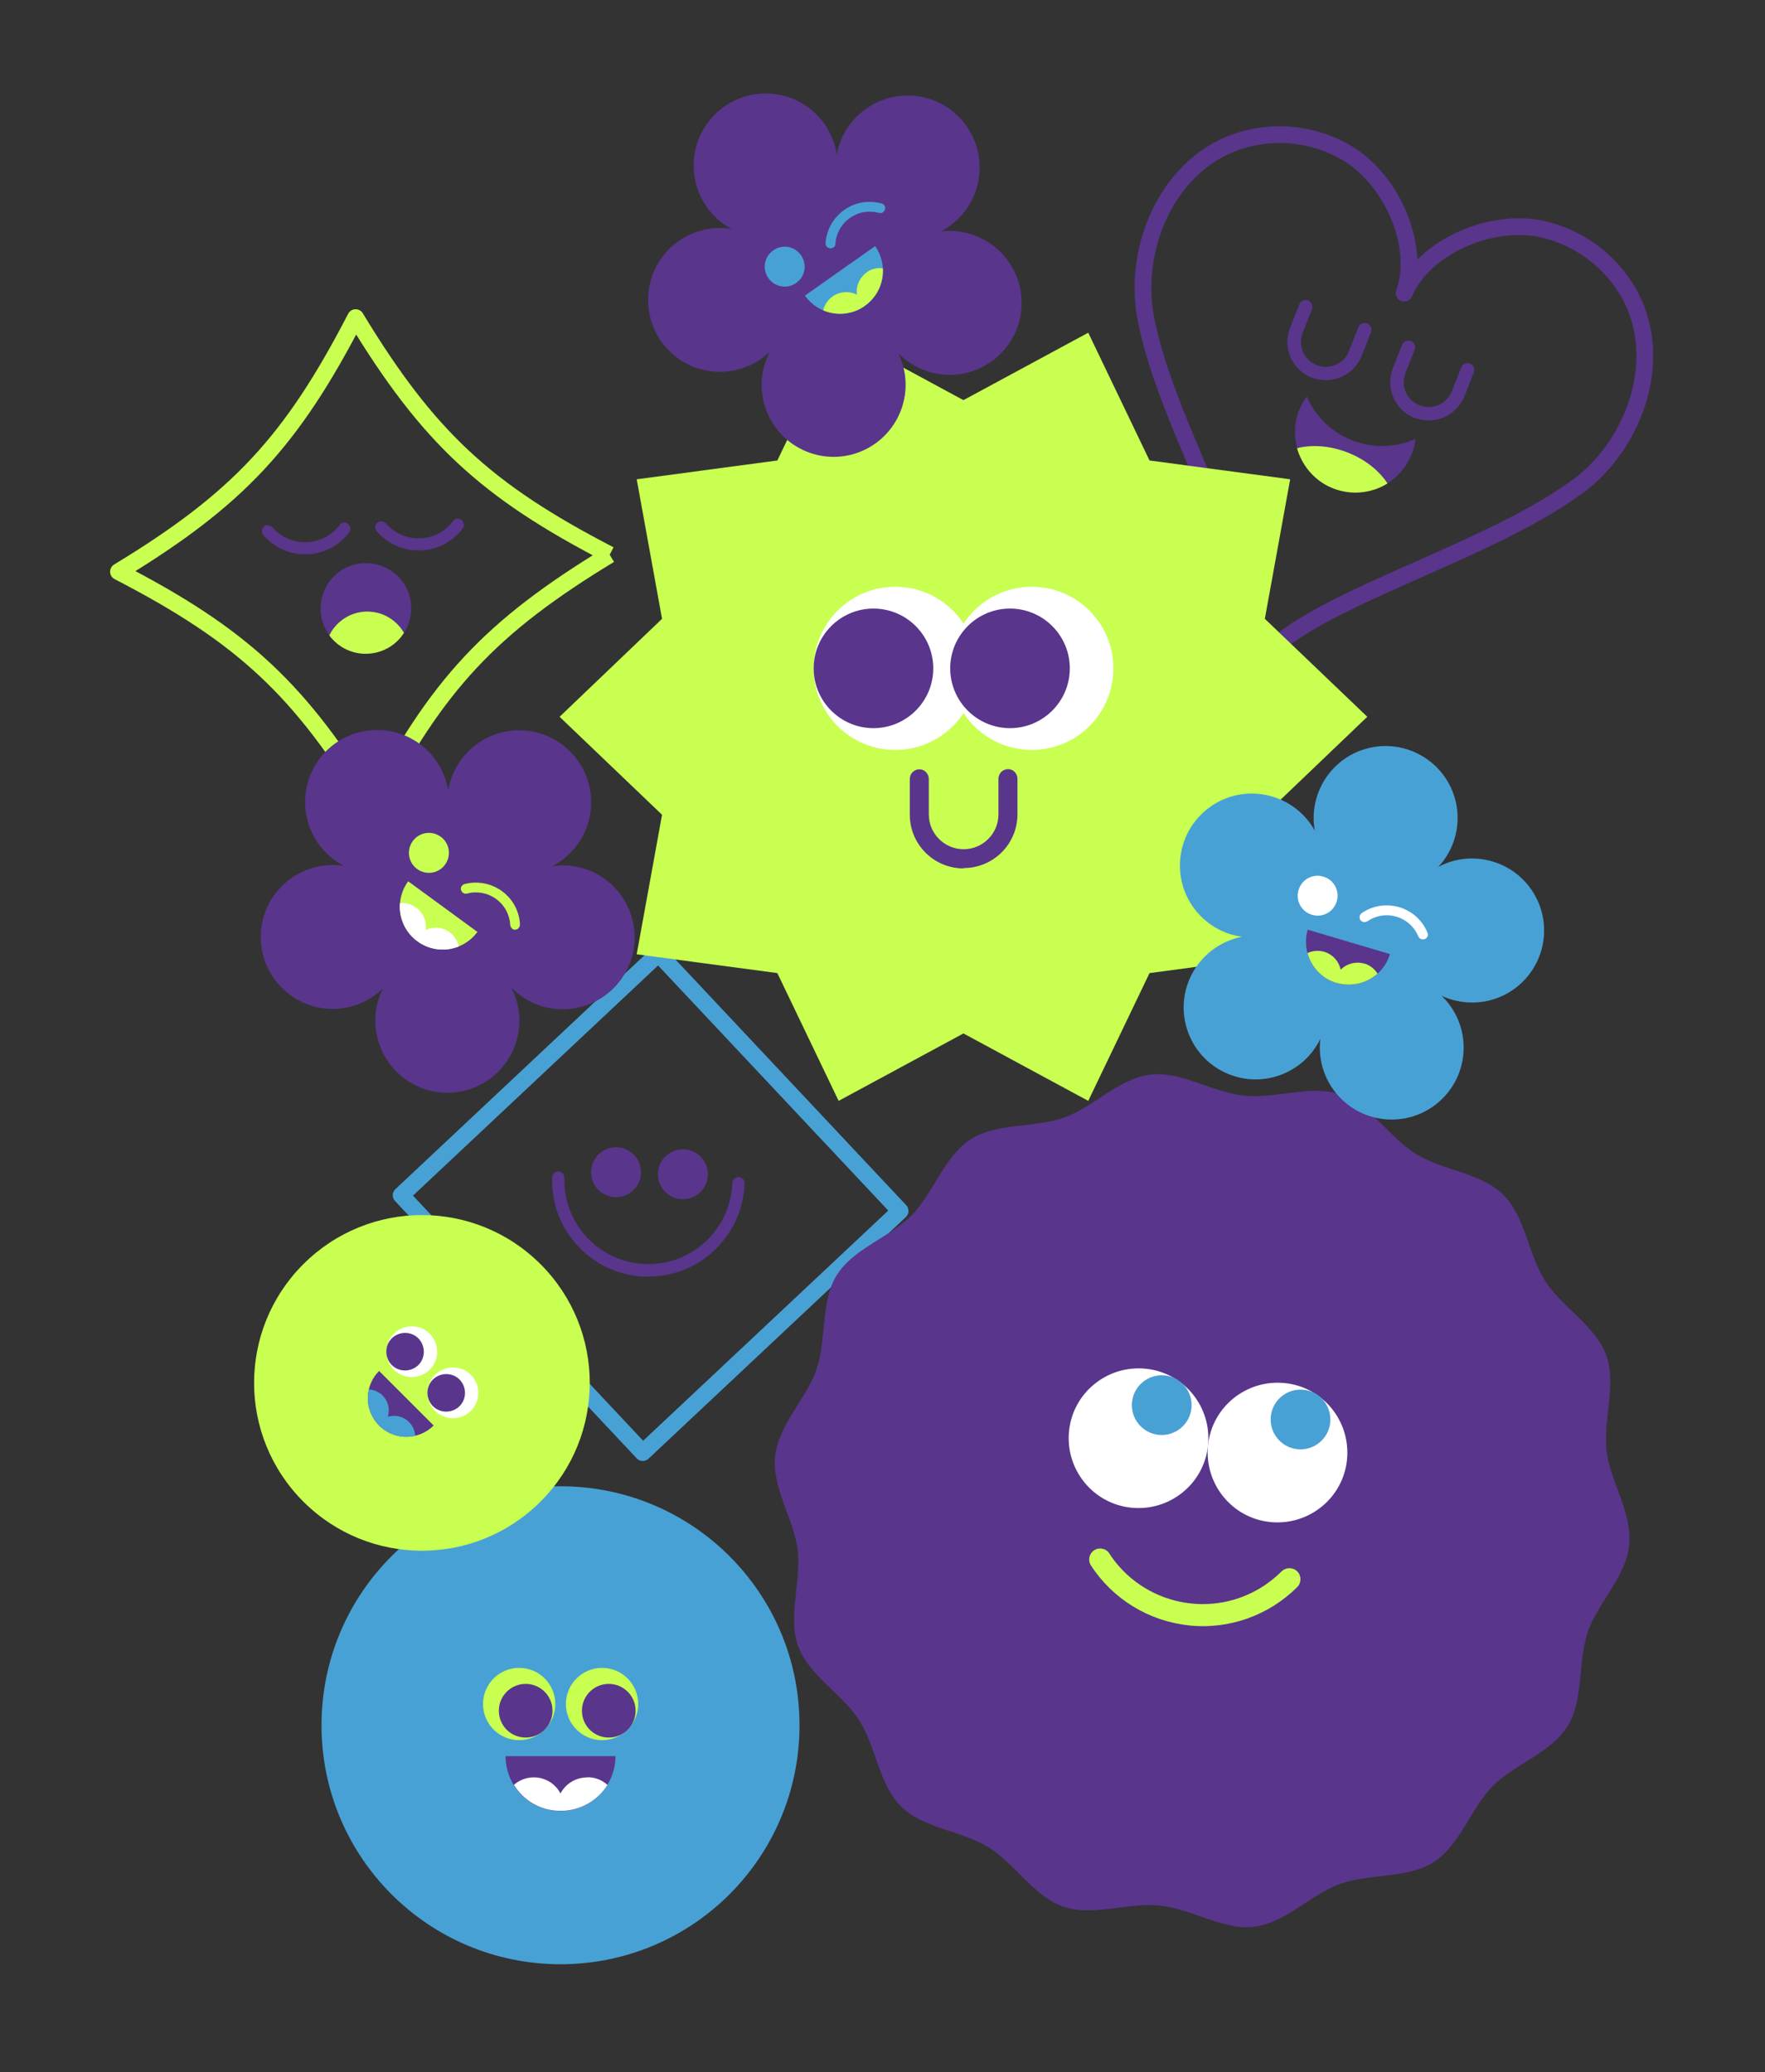 <?xml version="1.0" encoding="UTF-8"?>
<svg xmlns="http://www.w3.org/2000/svg" version="1.1" width="511" height="600"><rect width="100%" height="100%" fill="#333333" stroke="none"/><svg id="Ebene_1" version="1.1" viewBox="0 0 947.5 1112.1" x="0" y="0" width="511" height="600">
  <!-- Generator: Adobe Illustrator 29.8.1, SVG Export Plug-In . SVG Version: 2.1.1 Build 2)  -->
  <defs>
    <style>
      .st0 {
        fill: #59358c;
      }

      .st1 {
        fill: #fff;
      }

      .st2 {
        fill: #c8ff51;
      }

      .st3 {
        stroke: #48a1d5;
        stroke-width: 9px;
      }

      .st3, .st4, .st5 {
        fill: none;
        stroke-linejoin: round;
      }

      .st4 {
        stroke: #c8ff51;
        stroke-width: 9px;
      }

      .st5 {
        stroke: #59358c;
        stroke-width: 9px;
      }

      .st6 {
        fill: #48a1d5;
      }
    </style>
  </defs>
  <g id="Gruppe_76">
    <path id="Pfad_15" class="st4" d="M327.3,297.6c-64.1,38.9-92.8,69.7-127.3,136.4-38.9-64.1-69.7-92.8-136.4-127.3,64.1-38.9,92.8-69.7,127.3-136.4,38.9,64.1,69.7,92.8,136.4,127.3"/>
    <rect id="Rechteck_2" class="st3" x="254.5" y="550.9" width="189.5" height="189.5" transform="translate(-347.3 414.1) rotate(-43.2)"/>
    <path id="Pfad_1" class="st0" d="M344.1,629.5c-.2,7.4-6.4,13.2-13.8,13-7.4-.2-13.2-6.4-13-13.8.2-7.4,6.4-13.2,13.8-13,7.4.2,13.2,6.4,13,13.8,0,0,0,0,0,0"/>
    <path id="Pfad_2" class="st0" d="M380,630.6c-.2,7.4-6.4,13.2-13.8,13-7.4-.2-13.2-6.4-13-13.8.2-7.4,6.4-13.2,13.8-13,7.4.2,13.2,6.4,13,13.8h0"/>
    <path id="Pfad_3" class="st0" d="M346.4,685.2c-28.5-.9-50.9-24.8-50-53.3,0-1.8,1.6-3.2,3.4-3.2,1.8,0,3.2,1.6,3.2,3.4-.7,24.9,18.9,45.6,43.8,46.3,24.8.7,45.4-18.7,46.3-43.5,0-1.8,1.6-3.2,3.4-3.2,1.8,0,3.2,1.6,3.2,3.4-.9,28.5-24.8,50.9-53.3,50"/>
    <path id="Pfad_4" class="st5" d="M846.5,261.2c-51,37.8-155.7,64.5-171.4,97.3,10.6-34.8-48.1-125.4-60-187.8-7.5-39.2,13.1-84.7,52-95.8,18.5-5.4,38.3-3,55.1,6.5,25.2,14.5,40.6,50.6,31.6,75.8,10.5-24.6,46.3-40.7,74.7-34.3,18.7,4.4,34.9,16.1,44.9,32.6,21,34.6,5.4,82-26.7,105.7Z"/>
    <path id="Pfad_5" class="st0" d="M704.2,202.6c-10.6-4.2-15.8-16.1-11.7-26.7l5-12.7c.7-1.9,2.8-2.8,4.7-2.1,1.9.7,2.8,2.8,2.1,4.7l-5,12.7c-2.7,6.9.7,14.6,7.6,17.3,6.9,2.7,14.6-.7,17.3-7.6l5-12.7c.7-1.9,2.8-2.8,4.7-2.1,1.9.7,2.8,2.8,2.1,4.7l-5,12.7c-4.2,10.6-16.1,15.8-26.7,11.7"/>
    <path id="Pfad_6" class="st0" d="M759.4,224.2c-10.6-4.2-15.8-16.1-11.7-26.7l5-12.7c.8-1.8,2.9-2.7,4.8-1.9,1.8.8,2.6,2.7,2,4.5l-5,12.7c-2.7,6.9.7,14.6,7.6,17.3,6.9,2.7,14.6-.7,17.3-7.6h0l5-12.7c.7-1.9,2.8-2.8,4.7-2.1,1.9.7,2.8,2.8,2.1,4.7h0l-5,12.7c-4.2,10.6-16.1,15.8-26.7,11.7"/>
    <path id="Pfad_7" class="st0" d="M757.8,243.6c-2.5,6.5-7.1,12-12.9,15.6,0,0,0,0,0,0-2.8,1.8-5.9,3.1-9.1,3.9-5.4,1.4-11,1.4-16.4,0-2.4-.6-4.8-1.6-7-2.7-7.9-4.2-13.7-11.5-16.1-20.1,0,0,0,0,0,0-2.6-9.6-.7-19.8,5.2-27.7,9.6,22.3,35.4,32.6,57.7,23.1.2,0,.4-.2.7-.3-.3,2.8-1,5.6-2,8.3"/>
    <path id="Pfad_8" class="st2" d="M744.9,259.3s0,0,0,0c-2.8,1.8-5.9,3.1-9.1,3.9-5.4,1.4-11,1.4-16.4,0-2.4-.6-4.8-1.6-7-2.7-7.9-4.2-13.7-11.5-16.1-20.1,0,0,0,0,0,0,8-2,17.6-1.4,27.1,2.3,9.5,3.7,17,9.8,21.5,16.7"/>
    <path id="Pfad_9" class="st0" d="M874.6,829.3c-1.8,17.1-16.9,31-22.2,46.6-5.5,16.1-2.1,36.3-10.8,50.5-8.9,14.4-28.5,20.4-40.3,32.3-11.8,12-17.5,31.7-31.7,40.8-14.1,9-34.4,6-50.3,11.7-15.6,5.6-29.3,21-46.2,23-16.4,2-33.3-9.6-50.4-11.4s-36,6-51.6.7c-16.1-5.5-26.3-23.3-40.5-32-14.4-8.9-34.9-10.1-46.8-21.8-12-11.8-13.5-32.3-22.6-46.4-9-14.1-27-24-32.8-39.9-5.6-15.6,1.8-34.7-.2-51.6-2-16.4-13.9-33.1-12.1-50.2,1.8-17.1,16.9-31,22.2-46.6,5.5-16.1,2.1-36.3,10.8-50.5,8.9-14.4,28.5-20.4,40.3-32.3,11.8-12,17.5-31.7,31.7-40.8,14.1-9,34.4-6,50.3-11.7,15.6-5.6,29.3-21,46.2-23,16.4-2,33.3,9.6,50.4,11.3s36-6,51.6-.7c16.1,5.5,26.3,23.3,40.5,32,14.4,8.9,34.9,10.1,46.8,21.8,12,11.8,13.5,32.3,22.6,46.4,9,14.1,27,24,32.8,39.9,5.6,15.6-1.8,34.7.2,51.6,2,16.4,13.9,33.1,12.1,50.2"/>
    <path id="Pfad_10" class="st1" d="M648.5,775.8c-2.1,20.6-20.6,35.5-41.2,33.4-20.6-2.1-35.5-20.6-33.4-41.2s20.6-35.5,41.2-33.4c0,0,0,0,0,0,20.6,2.1,35.5,20.6,33.4,41.2"/>
    <path id="Pfad_11" class="st6" d="M639.6,755.8c-.9,8.8-8.8,15.2-17.6,14.3-8.8-.9-15.2-8.8-14.3-17.6.9-8.8,8.8-15.2,17.6-14.3,8.8.9,15.2,8.8,14.3,17.6"/>
    <path id="Pfad_12" class="st1" d="M723.1,783.5c-2.1,20.6-20.6,35.5-41.2,33.4-20.6-2.1-35.5-20.6-33.4-41.2,2.1-20.6,20.6-35.5,41.2-33.4,0,0,0,0,0,0,20.6,2.1,35.5,20.6,33.4,41.2"/>
    <path id="Pfad_13" class="st6" d="M714.1,763.5c-.9,8.8-8.8,15.2-17.6,14.3-8.8-.9-15.2-8.8-14.3-17.6s8.8-15.2,17.6-14.3h0c8.8.9,15.2,8.8,14.3,17.6"/>
    <path id="Pfad_14" class="st2" d="M638.4,872.4c-21.5-2.2-40.9-14-52.7-32.1-1.8-2.7-1.1-6.4,1.6-8.2s6.4-1.1,8.2,1.6c0,0,0,0,0,.1,18.1,27.7,55.2,35.5,82.9,17.4,3.4-2.3,6.7-4.9,9.6-7.8,2.3-2.3,6.1-2.3,8.4,0s2.3,6.1,0,8.4h0c-15.3,15.3-36.7,22.9-58.2,20.6"/>
    <path id="Pfad_16" class="st0" d="M204.7,279.8c1,0,1.9.4,2.6,1.1,8.4,9.6,23,10.6,32.6,2.2,1.2-1,2.3-2.2,3.2-3.5,1.1-1.5,3.2-1.8,4.6-.7s1.8,3.2.7,4.6c0,0,0,0,0,0-9.9,13.1-28.5,15.7-41.6,5.8-1.6-1.2-3.1-2.6-4.5-4.2-1.2-1.4-1.1-3.5.3-4.7.6-.5,1.3-.8,2.1-.8"/>
    <path id="Pfad_17" class="st0" d="M143.8,281.9c1,0,1.9.4,2.6,1.1,8.4,9.6,23,10.6,32.6,2.2,1.2-1,2.3-2.2,3.2-3.5,1.1-1.5,3.2-1.8,4.6-.7,1.5,1.1,1.8,3.2.7,4.6,0,0,0,0,0,0-9.9,13.1-28.5,15.7-41.6,5.7-1.6-1.2-3.1-2.6-4.5-4.2-1.2-1.4-1.1-3.5.3-4.7.6-.5,1.3-.8,2.1-.8"/>
    <path id="Pfad_18" class="st0" d="M220.7,325.6c.5,13.4-10.1,24.7-23.5,25.1-13.4.5-24.7-10.1-25.1-23.5s10.1-24.7,23.5-25.1c5.1-.2,10.1,1.3,14.4,4.1,6.5,4.3,10.5,11.6,10.8,19.4"/>
    <path id="Pfad_19" class="st2" d="M216.9,339.5c-7.2,11.3-22.2,14.7-33.6,7.5-2.5-1.6-4.8-3.7-6.5-6.1,5.5-11.3,19-16,30.3-10.5,4.1,2,7.5,5.2,9.8,9.2"/>
    <path id="Pfad_20" class="st2" d="M734,384.6l-55,52.6,13.6,74.9-75.5,10.1-32.9,68.6-67-36.2-67,36.2-32.9-68.6-75.5-10.1,13.6-74.9-55-52.6,55-52.6-13.6-74.9,75.5-10.1,32.9-68.6,67,36.2,67-36.2,32.9,68.6,75.5,10.1-13.6,74.9,55,52.6Z"/>
    <path id="Pfad_21" class="st1" d="M436.8,358.6c0,24.2,19.6,43.8,43.8,43.8s43.8-19.6,43.8-43.8-19.6-43.8-43.8-43.8h0c-24.2,0-43.8,19.6-43.8,43.8"/>
    <path id="Pfad_22" class="st0" d="M436.8,358.6c0,17.7,14.4,32.1,32.1,32.1s32.1-14.4,32.1-32.1-14.4-32.1-32.1-32.1-32.1,14.4-32.1,32.1h0"/>
    <path id="Pfad_23" class="st1" d="M510.1,358.6c0,24.2,19.6,43.8,43.8,43.8s43.8-19.6,43.8-43.8-19.6-43.8-43.8-43.8h0c-24.2,0-43.8,19.6-43.8,43.8"/>
    <path id="Pfad_24" class="st0" d="M510.1,358.6c0,17.7,14.4,32.1,32.1,32.1s32.1-14.4,32.1-32.1-14.4-32.1-32.1-32.1-32.1,14.4-32.1,32.1h0"/>
    <path id="Pfad_25" class="st0" d="M517.3,466c-16,0-28.9-12.9-28.9-28.9v-19.1c0-2.8,2.2-5.1,5-5.2s5.1,2.2,5.2,5c0,0,0,0,0,.1v19.1c0,10.3,8.4,18.7,18.7,18.7s18.7-8.4,18.7-18.7h0v-19.1c0-2.8,2.2-5.1,5-5.2s5.1,2.2,5.2,5c0,0,0,0,0,.1v19.1c0,16-12.9,28.9-28.9,28.9"/>
    <path id="Pfad_26" class="st0" d="M274.8,530.6c9.5,19.1,1.7,42.3-17.5,51.8-19.1,9.5-42.3,1.7-51.8-17.5-5.4-10.9-5.4-23.7.1-34.5-15.2,14.9-39.7,14.7-54.6-.6-14.9-15.2-14.7-39.7.6-54.6,8.7-8.5,20.9-12.4,32.9-10.6-18.9-9.9-26.2-33.3-16.3-52.2,9.9-18.9,33.3-26.2,52.2-16.3,10.7,5.6,18.2,16,20.2,27.9,3.6-21,23.6-35.2,44.6-31.6,21,3.6,35.2,23.6,31.6,44.6-2,11.9-9.6,22.2-20.3,27.8,21.1-3.1,40.7,11.5,43.8,32.6,3.1,21.1-11.5,40.7-32.6,43.8-12,1.8-24.1-2.2-32.7-10.8"/>
    <path id="Pfad_27" class="st2" d="M238.9,464c-3.5,4.8-10.2,5.8-15,2.3-4.8-3.5-5.8-10.2-2.3-15,3.5-4.8,10.2-5.8,15-2.3,4.8,3.5,5.8,10.2,2.3,15,0,0,0,0,0,0"/>
    <path id="Pfad_28" class="st2" d="M275,498.4c-.6-.5-1-1.2-1.1-2-.5-10.2-9.2-18-19.4-17.5-1.3,0-2.5.3-3.8.6-1.4.4-2.8-.5-3.2-1.9-.4-1.4.5-2.8,1.9-3.2,12.7-3.3,25.7,4.2,29,16.9.4,1.6.7,3.2.7,4.8,0,1.5-1,2.7-2.5,2.8-.6,0-1.2-.1-1.7-.5"/>
    <path id="Pfad_29" class="st2" d="M256.3,500.1c-7.2,9.8-20.8,12.4-31.1,5.8-.4-.2-.8-.5-1.1-.8s-.7-.6-1.1-.8c-9.4-7.8-11.1-21.5-3.9-31.4l37.2,27.2Z"/>
    <path id="Pfad_30" class="st1" d="M241.5,500.3c-3.8-2.8-8.8-3.2-13-1.2,1-6.9-3.8-13.3-10.7-14.4-1-.1-2-.2-3.1,0-.6,7.5,2.5,14.8,8.3,19.6.4.3.7.6,1.1.8s.8.5,1.1.8c6.3,4.1,14.2,4.8,21.1,2-.6-3-2.4-5.7-4.9-7.6"/>
    <path id="Pfad_31" class="st0" d="M504.6,124.1c21.1-2.9,40.6,12,43.5,33.1,2.9,21.1-12,40.6-33.1,43.5-12,1.6-24.1-2.5-32.7-11.1,9.3,19.2,1.2,42.3-18,51.6-19.2,9.3-42.3,1.2-51.6-18-5.3-10.9-5.1-23.7.5-34.5-15.4,14.7-39.9,14.2-54.6-1.2-14.7-15.4-14.2-39.9,1.2-54.6,8.8-8.4,21-12.2,32.9-10.2-18.8-10.1-25.8-33.6-15.7-52.4,10.1-18.8,33.6-25.8,52.4-15.7,10.7,5.8,18,16.2,19.8,28.2,3.8-21,24-34.9,45-31.1,21,3.8,34.9,24,31.1,45-2.2,11.9-9.8,22.1-20.7,27.6h0Z"/>
    <path id="Pfad_32" class="st6" d="M430,136.8c3.4,4.8,2.3,11.5-2.6,14.9-4.8,3.4-11.5,2.3-14.9-2.6-3.4-4.8-2.3-11.5,2.6-14.9,4.8-3.4,11.5-2.3,14.9,2.6,0,0,0,0,0,0"/>
    <path id="Pfad_33" class="st6" d="M474.1,113.7c-.6.5-1.5.6-2.2.4-9.8-2.8-20,3-22.8,12.8-.3,1.2-.6,2.5-.6,3.7,0,1.5-1.3,2.6-2.8,2.5s-2.6-1.3-2.5-2.8c0,0,0,0,0,0,.9-13.1,12.2-23,25.3-22.1,1.6.1,3.2.4,4.8.8,1.4.4,2.2,1.8,1.8,3.2-.2.6-.5,1.1-1,1.4"/>
    <path id="Pfad_34" class="st6" d="M469.8,131.9c7,10,5.1,23.7-4.5,31.3-.4.3-.7.6-1.1.8s-.8.5-1.1.8c-10.4,6.4-23.9,3.7-31-6.3l37.7-26.6Z"/>
    <path id="Pfad_35" class="st2" d="M465.3,146c-3.8,2.7-5.9,7.3-5.3,12-6.2-3.2-13.8-.7-17,5.5-.5.9-.8,1.9-1.1,2.9,6.9,2.9,14.8,2.4,21.2-1.6.4-.2.8-.5,1.1-.8s.7-.5,1.1-.8c5.9-4.7,9.1-11.9,8.6-19.4-3.1-.4-6.2.4-8.7,2.2"/>
    <path id="Pfad_36" class="st6" d="M773.9,534.4c15.4,14.8,15.8,39.3,1,54.6-14.8,15.4-39.3,15.8-54.6,1-8.7-8.4-13-20.5-11.5-32.5-9.3,19.2-32.4,27.2-51.6,17.9-19.2-9.3-27.2-32.4-17.9-51.6,5.3-10.9,15.4-18.7,27.4-21.1-21.1-2.9-35.9-22.5-32.9-43.6,2.9-21.1,22.5-35.9,43.6-32.9,12,1.7,22.5,8.9,28.4,19.5-3.7-21,10.3-41.1,31.3-44.8,21-3.7,41.1,10.3,44.8,31.3,2.1,11.9-1.5,24.2-9.8,33,18.8-10,42.2-2.9,52.3,16,10,18.8,2.9,42.2-16,52.3-10.7,5.7-23.5,6-34.5.9"/>
    <path id="Pfad_37" class="st1" d="M717.6,483.7c-1.7,5.7-7.6,8.9-13.3,7.2-5.7-1.7-8.9-7.6-7.2-13.3,1.7-5.7,7.6-8.9,13.3-7.2,5.7,1.7,8.9,7.6,7.2,13.3,0,0,0,0,0,0"/>
    <path id="Pfad_38" class="st1" d="M763.1,504c-.8-.2-1.4-.8-1.7-1.5-3.9-9.4-14.7-13.9-24.1-9.9-1.2.5-2.3,1.1-3.3,1.8-1.2.8-2.8.5-3.7-.7-.8-1.2-.5-2.8.7-3.7h0c10.8-7.4,25.6-4.7,33,6.2.9,1.3,1.7,2.8,2.3,4.3.6,1.3,0,2.9-1.4,3.4-.6.2-1.2.3-1.8,0"/>
    <path id="Pfad_39" class="st0" d="M746.2,511.9c-3.5,11.7-15.4,18.7-27.3,15.9-.4-.1-.9-.2-1.3-.3s-.9-.3-1.3-.4c-11.5-4.1-17.7-16.5-14.3-28.2l44.2,13.1Z"/>
    <path id="Pfad_40" class="st2" d="M732.3,517.1c-4.5-1.3-9.4,0-12.6,3.3-1.4-6.8-8-11.3-14.9-9.9-1,.2-2,.5-2.9,1,2,7.2,7.3,13.1,14.4,15.6.4.2.9.3,1.3.4s.9.2,1.3.3c7.3,1.7,15-.3,20.6-5.3-1.6-2.6-4.2-4.6-7.2-5.5"/>
    <path id="Pfad_41" class="st6" d="M429.2,926c0,70.9-57.4,128.3-128.3,128.3-70.9,0-128.3-57.4-128.3-128.3s57.4-128.3,128.3-128.3h0c70.9,0,128.3,57.4,128.3,128.3"/>
    <path id="Pfad_42" class="st2" d="M298.1,914.6c0,10.7-8.7,19.4-19.4,19.4s-19.4-8.7-19.4-19.4c0-10.7,8.7-19.4,19.4-19.4h0c10.7,0,19.4,8.7,19.4,19.4"/>
    <path id="Pfad_43" class="st0" d="M296.6,918.2c0,7.9-6.4,14.4-14.4,14.4s-14.4-6.4-14.4-14.4c0-7.9,6.4-14.4,14.4-14.4h0c7.9,0,14.4,6.4,14.4,14.4"/>
    <path id="Pfad_44" class="st2" d="M342.6,914.6c0,10.7-8.7,19.4-19.4,19.4s-19.4-8.7-19.4-19.4c0-10.7,8.7-19.4,19.4-19.4h0c10.7,0,19.4,8.7,19.4,19.4"/>
    <path id="Pfad_45" class="st0" d="M341.2,918.2c0,7.9-6.4,14.4-14.4,14.4s-14.4-6.4-14.4-14.4c0-7.9,6.4-14.4,14.4-14.4h0c7.9,0,14.4,6.4,14.4,14.4"/>
    <path id="Pfad_46" class="st0" d="M330.4,942.6c0,15.6-12.2,28.5-27.7,29.4-.6,0-1.2,0-1.8,0s-1.2,0-1.8,0c-15.6-.9-27.7-13.8-27.7-29.4h58.9Z"/>
    <path id="Pfad_47" class="st1" d="M315.2,954c-6,0-11.5,3.3-14.3,8.6-4.2-7.9-13.9-10.9-21.8-6.8-1.2.6-2.3,1.4-3.2,2.2,5,8.2,13.7,13.4,23.3,13.9.6,0,1.2,0,1.8,0s1.2,0,1.8,0c9.6-.6,18.3-5.8,23.3-13.9-3-2.7-6.8-4.1-10.8-4.1"/>
    <path id="Pfad_48" class="st2" d="M162.8,678.5c-35.2,35.2-35.2,92.2,0,127.4,35.2,35.2,92.2,35.2,127.4,0,35.2-35.2,35.2-92.2,0-127.4h0c-35.2-35.2-92.2-35.2-127.4,0"/>
    <path id="Pfad_49" class="st1" d="M233.5,737.9c-5.3,5.3-5.3,13.9,0,19.3,5.3,5.3,13.9,5.3,19.3,0,5.3-5.3,5.3-13.9,0-19.3-5.3-5.3-13.9-5.3-19.3,0"/>
    <path id="Pfad_50" class="st0" d="M232.4,740.4c-3.9,3.9-3.9,10.3,0,14.3,3.9,3.9,10.3,3.9,14.3,0,3.9-3.9,3.9-10.3,0-14.3-3.9-3.9-10.3-3.9-14.3,0,0,0,0,0,0,0"/>
    <path id="Pfad_51" class="st1" d="M211.4,715.8c-5.3,5.3-5.3,13.9,0,19.3,5.3,5.3,13.9,5.3,19.3,0,5.3-5.3,5.3-13.9,0-19.3-5.3-5.3-13.9-5.3-19.3,0,0,0,0,0,0,0"/>
    <path id="Pfad_52" class="st0" d="M210.3,718.3c-3.9,3.9-3.9,10.3,0,14.3,3.9,3.9,10.3,3.9,14.3,0,3.9-3.9,3.9-10.3,0-14.3-3.9-3.9-10.3-3.9-14.3,0,0,0,0,0,0,0"/>
    <path id="Pfad_53" class="st0" d="M203.5,735.8c-7.7,7.7-8.1,20.2-.8,28.4.3.3.6.6.8.9s.6.6.9.8c8.2,7.3,20.6,6.9,28.4-.8l-29.3-29.3Z"/>
    <path id="Pfad_54" class="st6" d="M205.4,749c3,3,4.1,7.4,2.8,11.4,6-1.9,12.3,1.5,14.2,7.5.3.9.4,1.8.5,2.7-6.6,1.6-13.5-.2-18.5-4.7-.3-.3-.6-.6-.9-.8s-.6-.6-.8-.9c-4.5-5-6.2-11.9-4.7-18.5,2.8.2,5.4,1.3,7.4,3.3"/>
  </g>
</svg></svg>

